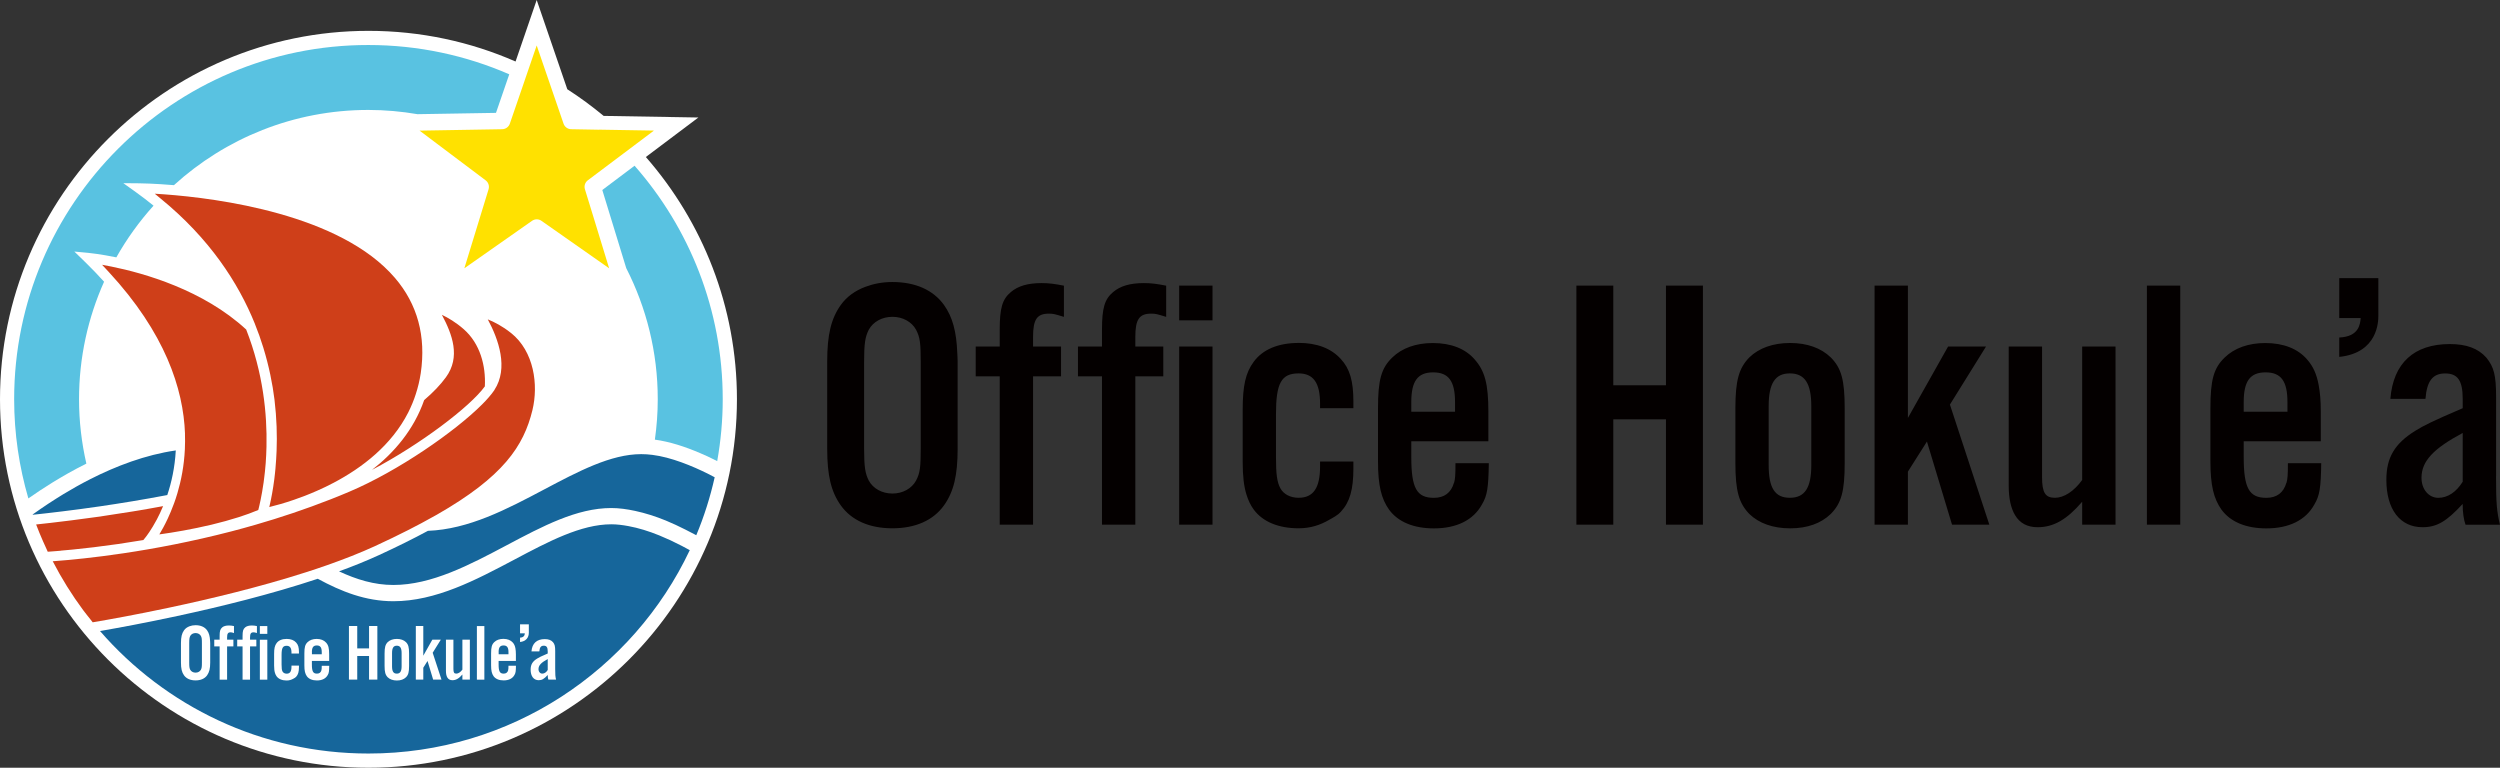 <?xml version="1.0" encoding="UTF-8"?><svg id="_レイヤー_2" xmlns="http://www.w3.org/2000/svg" width="512.12" height="157.27" viewBox="0 0 512.12 157.27"><rect x="0" y="0" width="512.12" height="157.27" fill="#333333" stroke="none"/><defs><style>.cls-1{fill:#59c2e1;}.cls-2{fill:#16669b;}.cls-3{fill:#fff;}.cls-4{fill:#ffe100;}.cls-5{fill:#040000;}.cls-6{fill:#cf3f19;}</style></defs><g id="_レイヤー_1-2"><path class="cls-3" d="M132.29,32.17l10.77-8.1-19.41-.33c-2.36-1.96-4.84-3.79-7.44-5.46L109.94,0l-4.33,12.6c-9.23-4.04-19.42-6.28-30.13-6.28C33.86,6.32,0,40.18,0,81.79s33.86,75.48,75.48,75.48,75.48-33.86,75.48-75.48c0-18.98-7.05-36.35-18.66-49.63Z"/><path class="cls-1" d="M2.9,81.78c0,7.05,1.03,13.86,2.91,20.32.07-.05.15-.1.22-.15,1.29-.91,2.86-1.96,4.64-3.06,2.08-1.28,4.43-2.63,7.02-3.92-.97-4.24-1.5-8.65-1.5-13.18,0-8.57,1.84-16.72,5.13-24.08-1.25-1.38-2.56-2.76-4.02-4.17l-2.07-2.01,2.87.27c.29.03,2.47.25,5.73.92,2.15-3.81,4.71-7.36,7.62-10.59-1.14-.93-2.33-1.85-3.59-2.75l-2.6-1.86,3.2.03c.4,0,3.11.04,7.17.38,10.53-9.57,24.51-15.41,39.82-15.41,3.44,0,6.8.31,10.08.87l16.07-.27,2.72-7.9c-8.85-3.85-18.61-6-28.87-6C35.46,9.2,2.9,41.76,2.9,81.78Z"/><path class="cls-1" d="M129.99,33.95l-6.61,4.97,4.9,16c4.12,8.07,6.46,17.19,6.46,26.86,0,2.81-.21,5.57-.59,8.28,3.02.41,6.17,1.43,9.27,2.76.51.22,1.01.44,1.52.67.67.31,1.32.64,1.98.97.73-4.12,1.13-8.35,1.13-12.68,0-18.31-6.83-35.05-18.06-47.83Z"/><path class="cls-4" d="M122.68,26.57h-.18s-5.49-.1-5.49-.1c-.71-.01-1.34-.47-1.57-1.14l-1.8-5.25-.05-.14-3.65-10.63-2.49,7.25-.02.07-2.99,8.7c-.23.67-.86,1.13-1.57,1.14l-5.87.1-11.05.19,13.53,10.18c.57.43.81,1.16.6,1.84l-4.96,16.18,13.86-9.72c.29-.2.63-.31.97-.31s.68.1.97.31l13.86,9.72-3.17-10.36-1.79-5.83c-.21-.68.03-1.42.6-1.84l7.29-5.48.11-.08,6.14-4.62-11.26-.19Z"/><path class="cls-2" d="M146.27,97.7c-.33-.17-.66-.35-.99-.52-1.88-.95-3.79-1.79-5.7-2.48-2.02-.73-4.03-1.28-5.95-1.52-.77-.1-1.53-.15-2.28-.15-6.23,0-12.88,3.53-19.93,7.26-7.6,4.03-15.44,8.14-23.76,8.45-2.97,1.6-6.28,3.25-10.07,4.99-2.53,1.16-5.27,2.27-8.14,3.31,3.56,1.66,7.2,2.79,11.12,2.79,7.86,0,15.66-4.13,23.19-8.12,7.41-3.93,14.41-7.64,21.45-7.64,1.59,0,3.24.23,4.91.59,2.08.45,4.19,1.12,6.29,1.98,1.34.55,2.67,1.18,3.98,1.84.7.35,1.4.71,2.09,1.08.05.03.1.06.15.08,1.59-3.8,2.85-7.77,3.77-11.87-.05-.03-.11-.06-.16-.09ZM139.66,111.82c-1.51-.79-3.06-1.51-4.6-2.14-2.14-.87-4.27-1.53-6.33-1.91-1.19-.22-2.37-.37-3.5-.37-6.21,0-12.86,3.52-19.89,7.25-7.9,4.18-16.06,8.51-24.75,8.51-5.7,0-10.64-1.97-15.5-4.6-9.53,3.17-19.98,5.74-28.79,7.63-6.44,1.39-12,2.41-15.65,3.05-.05,0-.11.02-.16.03,13.34,15.36,33.02,25.09,54.99,25.09,29.09,0,54.18-17.04,65.82-41.66-.05-.03-.1-.05-.15-.08-.49-.27-.99-.54-1.49-.8ZM36.02,92.27c-6.24.89-12.33,3.24-17.5,5.87-1.99,1.01-3.84,2.06-5.51,3.07-.47.29-.92.57-1.37.85-1.24.78-2.34,1.51-3.31,2.18-.46.32-.91.63-1.3.91-.07.05-.13.09-.2.14-.04.03-.07.05-.1.08l-.04.04v.04c.07,0,.13-.01.19-.02.13-.01.26-.03.39-.04.61-.07,1.28-.14,2-.22.31-.04.61-.07.94-.11.79-.09,1.64-.19,2.52-.3,2.3-.28,4.89-.62,7.7-1.03,4.24-.62,8.97-1.39,13.84-2.32.86-2.56,1.55-5.64,1.74-9.14Z"/><path class="cls-6" d="M76.21,96.25c9.87-5.19,20.12-12.95,23.11-17.1.22-4.21-.95-8.74-4.32-11.71-1.63-1.43-3.23-2.36-4.48-2.95,2.15,4.04,3.86,8.63.83,12.79-1.12,1.54-2.6,3.09-4.46,4.68-2.13,6.1-6.15,10.77-10.68,14.29ZM12.43,112.8c.76-.06,1.57-.14,2.44-.22,2.64-.26,5.79-.63,9.33-1.14,1.64-.24,3.37-.51,5.16-.81l.42-.52c.18-.22,1.19-1.52,2.36-3.72.42-.79.85-1.7,1.27-2.71-4.27.8-8.39,1.46-12.16,2.01-.58.08-1.15.17-1.72.25-3.47.49-6.57.87-9.15,1.17-.44.05-.86.1-1.27.14-.54.06-1.05.11-1.53.17-.06,0-.12.01-.18.02.45,1.18.92,2.34,1.43,3.48,0,.01,0,.02.01.03.02.04.04.08.06.12.29.65.58,1.31.88,1.95.06,0,.12,0,.18-.01.26-.02.53-.04.82-.06.51-.04,1.06-.08,1.64-.13ZM104.65,68.19c-1.74-1.39-3.44-2.25-4.73-2.77,2.22,4.12,4.28,9.99,1.36,14.46,0,0,0,.01,0,.02-.3.46-.72.98-1.19,1.52-.4.46-.84.94-1.35,1.44-5.53,5.54-17.16,13.61-27.15,17.85-.02.01-.05.02-.07.03-.62.26-1.24.51-1.85.77-.62.25-1.25.5-1.87.75-5.2,2.04-10.38,3.77-15.41,5.22-1.69.49-3.37.95-5.02,1.38-8.1,2.1-15.65,3.52-22.02,4.47-6.03.9-10.99,1.38-14.37,1.63-.06,0-.12,0-.18.01,1.82,3.52,3.9,6.87,6.24,10.02.23.31.48.62.72.93.24.31.48.62.73.92.17.21.33.43.5.64.05,0,.11-.02.16-.03,3.31-.56,8.8-1.55,15.34-2.94,8.5-1.8,18.73-4.25,28.2-7.29,1.45-.46,2.87-.94,4.27-1.43,3.48-1.22,6.8-2.52,9.81-3.9,2.48-1.14,4.72-2.23,6.83-3.3.94-.47,1.84-.94,2.71-1.41,1.1-.59,2.15-1.16,3.15-1.73,13.63-7.79,17.82-14.07,19.61-21.45,1.24-5.13.36-12.01-4.4-15.8ZM37.89,88.84c.02.53.03,1.06.02,1.58,0,.54-.02,1.08-.04,1.6-.16,3.37-.75,6.39-1.52,8.98-.11.38-.23.76-.35,1.12-.09.28-.18.55-.28.81-.04.11-.08.21-.12.32-.41,1.11-.83,2.12-1.25,3.01-.61,1.31-1.21,2.38-1.71,3.21,2.94-.4,6.79-1.06,10.69-1.99,1.91-.46,3.82-.98,5.66-1.57,1.37-.44,2.68-.92,3.92-1.44.22-.84.69-2.82,1.09-5.63.05-.36.1-.73.14-1.12.04-.36.09-.72.13-1.1.06-.56.11-1.15.16-1.75.04-.54.07-1.11.1-1.68.03-.55.04-1.13.06-1.71.15-6.64-.68-15.12-4.16-23.98-8.79-8.11-20.92-11.54-27.59-12.89-.7-.14-1.36-.27-1.93-.37.48.49.91.98,1.37,1.47,11.54,12.48,15.29,23.92,15.62,33.14ZM52.23,66.39c.32.8.62,1.59.9,2.37.29.83.56,1.64.81,2.45,1.17,3.82,1.89,7.43,2.29,10.67.46,3.83.55,7.36.43,10.48-.02.59-.05,1.17-.09,1.72-.04.59-.08,1.15-.13,1.7,0,.05,0,.1-.01.15-.03.38-.07.75-.11,1.1-.04.38-.09.76-.13,1.12-.28,2.18-.62,3.95-.91,5.2-.04.18-.08.36-.12.52.62-.15,1.41-.36,2.32-.62.83-.24,1.76-.53,2.77-.88,1.44-.49,3.03-1.1,4.7-1.84.57-.25,1.16-.52,1.74-.8.56-.27,1.12-.55,1.68-.85,5.77-3.04,11.82-7.64,15.26-14.4.31-.61.59-1.25.86-1.89.25-.6.47-1.21.67-1.83.45-1.37.8-2.81,1.03-4.33,1.11-7.55-.67-14.11-5.28-19.49-11.2-13.08-36.36-16.33-47.25-17.13-.72-.05-1.38-.1-1.96-.13.4.32.77.64,1.16.96,10.04,8.18,15.96,17.28,19.37,25.74Z"/><path class="cls-3" d="M65.85,137.3c-.13.46-.44.69-.92.69-.79,0-1.04-.44-1.04-1.88v-.72h3.54v-1.35c0-1.28-.16-1.88-.63-2.4-.43-.49-1.09-.76-1.93-.76-.77,0-1.41.23-1.86.66-.51.49-.66,1.03-.66,2.34v2.43c0,1.1.15,1.71.51,2.22.41.56,1.12.86,2.06.86,1.04,0,1.81-.38,2.21-1.1.25-.41.3-.78.31-1.9h-1.53c0,.58-.02.72-.07.91ZM63.89,133.59c0-.97.3-1.37,1.01-1.37s1.01.4,1.01,1.37v.44h-2.01v-.44ZM58.72,130.88c-.94,0-1.65.3-2.06.86-.38.51-.51,1.1-.51,2.22v2.37c0,.68.06,1.14.18,1.53.08.25.18.48.33.68.41.56,1.14.86,2.06.86.56,0,1-.16,1.39-.38.2-.11.4-.21.55-.38.41-.44.58-1.02.58-1.99v-.31h-1.53v.23c0,.99-.31,1.43-.99,1.43-.38,0-.69-.17-.84-.44-.15-.28-.2-.64-.2-1.42v-1.97c0-1.44.25-1.88,1.04-1.88.67,0,.99.43.99,1.38v.21h1.53v-.3c0-.95-.16-1.51-.58-1.96-.44-.49-1.1-.74-1.94-.74ZM75.6,132.82h-2.42v-4.58h-1.7v10.98h1.7v-4.84h2.42v4.84h1.7v-10.98h-1.7v4.58ZM81.3,130.88c-.79,0-1.43.23-1.88.66-.48.49-.64,1.05-.64,2.34v2.52c0,1.29.16,1.84.64,2.34.44.43,1.09.66,1.88.66s1.42-.23,1.86-.66c.49-.49.64-1.05.64-2.34v-2.52c0-1.29-.15-1.85-.64-2.34-.44-.43-1.09-.66-1.86-.66ZM82.27,136.49c0,1.04-.3,1.5-.99,1.5s-.97-.46-.97-1.5v-2.72c0-1.04.3-1.5.97-1.5s.99.44.99,1.5v2.72ZM53.23,136.7v2.53h1.53v-8.18h-1.53v5.66ZM53.23,129.84h1.53v-1.59h-1.53v1.59ZM45.5,128.54c-.39.33-.51.74-.51,1.73v.77h-1.1v1.37h1.1v6.82h1.53v-6.82h1.29v-1.37h-1.29v-.44c0-.81.18-1.07.72-1.07.21,0,.26.02.69.15v-1.43c-.41-.08-.67-.12-1.02-.12-.64,0-1.09.13-1.42.41ZM42.43,129.13c-.49-.69-1.32-1.06-2.37-1.06-.46,0-.87.08-1.24.22-.47.18-.86.45-1.13.84-.44.62-.62,1.37-.62,2.6v4c0,1.24.18,1.98.62,2.6.49.69,1.32,1.05,2.37,1.05s1.88-.36,2.37-1.05c.44-.63.63-1.37.63-2.6v-4c0-.14-.01-.26-.02-.39-.04-.99-.22-1.66-.61-2.21ZM41.36,135.7c0,.89-.03,1.16-.21,1.5-.2.36-.61.59-1.09.59s-.89-.23-1.09-.59c-.17-.33-.21-.63-.21-1.5v-3.93c0-.87.05-1.17.21-1.5.2-.36.61-.59,1.09-.59s.89.23,1.09.59c.18.35.21.61.21,1.5v3.93ZM50.2,128.54c-.39.33-.51.74-.51,1.73v.77h-1.1v1.37h1.1v6.82h1.53v-6.82h1.29v-1.37h-1.29v-.44c0-.81.18-1.07.72-1.07.21,0,.26.02.69.15v-1.43c-.41-.08-.67-.12-1.02-.12-.64,0-1.09.13-1.42.41ZM88.64,133.71l1.66-2.67h-1.74l-1.85,3.28v-6.08h-1.53v10.98h1.53v-2.44l.87-1.38,1.15,3.82h1.71l-.03-.09-1.78-5.42ZM104.1,137.3c-.13.46-.44.69-.92.69-.79,0-1.04-.44-1.04-1.88v-.72h3.54v-1.35c0-.52-.04-.9-.1-1.24-.09-.49-.25-.85-.53-1.17-.43-.49-1.09-.76-1.93-.76-.78,0-1.42.23-1.86.66-.51.49-.66,1.03-.66,2.34v2.43c0,1.1.15,1.71.51,2.22.41.56,1.12.86,2.06.86,1.04,0,1.81-.38,2.21-1.1.25-.41.3-.78.31-1.9h-1.53c0,.58-.02.72-.07.91ZM102.14,133.59c0-.97.3-1.37,1.01-1.37s1.01.4,1.01,1.37v.44h-2.01v-.44ZM113.73,137v-3.64c0-1.01-.1-1.38-.45-1.81-.38-.43-.92-.63-1.68-.63-1.64,0-2.6.87-2.73,2.52h1.61c.07-.82.33-1.17.91-1.17s.81.33.81,1.17v.43c-1.38.59-1.78.79-2.17,1.04-.95.59-1.33,1.24-1.33,2.26,0,1.35.62,2.17,1.66,2.17.66,0,1.1-.26,1.84-1.07,0,.39.05.72.13.95h1.58c-.15-.61-.18-.99-.18-2.22ZM112.2,137.25c-.3.48-.69.74-1.12.74s-.77-.38-.77-.92c0-.76.54-1.34,1.89-2.06v2.24ZM106.53,129.73h.98c-.03.28-.08.85-.98.89v.89c1.78-.19,1.8-1.64,1.8-1.89v-1.73h-1.8v1.84ZM97.69,136.71v2.52h1.53v-10.98h-1.53v8.47ZM94.72,137.17c-.38.53-.84.82-1.25.82-.44,0-.59-.23-.59-.95v-6h-1.53v6.39c0,.6.1,1.04.29,1.36.22.36.56.55,1.04.55.72,0,1.34-.35,2.04-1.17v1.05h1.53v-8.18h-1.53v6.13Z"/><path class="cls-5" d="M297.84,98.9c-.59,2.05-1.98,3.08-4.11,3.08-3.52,0-4.63-1.97-4.63-8.37v-3.22h15.79v-6.03c0-5.72-.73-8.37-2.79-10.71-1.9-2.21-4.84-3.38-8.59-3.38-3.45,0-6.31,1.03-8.29,2.95-2.28,2.19-2.94,4.61-2.94,10.43v10.85c0,4.92.66,7.64,2.28,9.92,1.84,2.49,5,3.82,9.18,3.82,4.63,0,8.08-1.69,9.84-4.91,1.1-1.84,1.32-3.46,1.4-8.45h-6.83c0,2.57-.07,3.23-.29,4.04ZM289.1,82.37c0-4.33,1.33-6.09,4.48-6.09s4.48,1.77,4.48,6.09v1.97h-8.96v-1.97ZM266.02,70.25c-4.19,0-7.34,1.34-9.18,3.83-1.69,2.28-2.28,4.92-2.28,9.91v10.57c0,3.01.25,5.09.79,6.8.36,1.13.81,2.13,1.48,3.03,1.84,2.49,5.07,3.83,9.18,3.83,2.48,0,4.46-.69,6.19-1.69.88-.5,1.8-.95,2.47-1.7,1.84-1.98,2.57-4.55,2.57-8.88v-1.4h-6.83v1.03c0,4.4-1.4,6.39-4.4,6.39-1.7,0-3.09-.74-3.75-1.98-.66-1.24-.88-2.87-.88-6.32v-8.8c0-6.4,1.1-8.38,4.63-8.38,3.01,0,4.4,1.91,4.4,6.17v.96h6.83v-1.33c0-4.25-.73-6.75-2.57-8.74-1.98-2.2-4.92-3.31-8.66-3.31ZM341.27,78.92h-10.79v-20.41h-7.56v48.97h7.56v-21.58h10.79v21.58h7.57v-48.97h-7.57v20.41ZM366.72,70.26c-3.52,0-6.39,1.03-8.37,2.95-2.13,2.19-2.86,4.69-2.86,10.42v11.23c0,5.73.73,8.22,2.86,10.43,1.98,1.91,4.84,2.94,8.37,2.94s6.32-1.03,8.3-2.94c2.2-2.21,2.86-4.7,2.86-10.43v-11.23c0-5.73-.66-8.23-2.86-10.42-1.98-1.92-4.84-2.95-8.3-2.95ZM371.04,95.29c0,4.63-1.32,6.68-4.4,6.68s-4.33-2.05-4.33-6.68v-12.11c0-4.63,1.32-6.69,4.33-6.69s4.4,1.98,4.4,6.69v12.11ZM241.55,96.21v11.27h6.83v-36.49h-6.83v25.22ZM241.55,65.62h6.83v-7.11h-6.83v7.11ZM207.07,59.83c-1.76,1.47-2.28,3.31-2.28,7.72v3.44h-4.92v6.1h4.92v30.39h6.83v-30.39h5.73v-6.1h-5.73v-1.97c0-3.6.81-4.77,3.23-4.77.96,0,1.17.08,3.09.66v-6.39c-1.84-.36-3.01-.53-4.55-.53-2.86,0-4.84.59-6.32,1.84ZM193.38,62.48c-2.21-3.09-5.88-4.71-10.58-4.71-2.07,0-3.89.37-5.52.98-2.08.78-3.82,2-5.05,3.73-1.98,2.78-2.78,6.09-2.78,11.59v17.84c0,5.51.8,8.82,2.78,11.61,2.21,3.09,5.87,4.7,10.57,4.7s8.37-1.61,10.58-4.7c1.98-2.79,2.79-6.1,2.79-11.61v-17.84c0-.64-.05-1.15-.07-1.73-.17-4.43-.97-7.4-2.72-9.86ZM188.61,91.77c0,3.97-.15,5.15-.96,6.68-.88,1.62-2.71,2.65-4.84,2.65s-3.96-1.03-4.84-2.65c-.74-1.46-.96-2.79-.96-6.68v-17.54c0-3.9.22-5.22.96-6.69.88-1.61,2.71-2.64,4.84-2.64s3.96,1.03,4.84,2.64c.81,1.54.96,2.71.96,6.69v17.54ZM228.02,59.83c-1.76,1.47-2.28,3.31-2.28,7.72v3.44h-4.92v6.1h4.92v30.39h6.83v-30.39h5.73v-6.1h-5.73v-1.97c0-3.6.81-4.77,3.23-4.77.96,0,1.17.08,3.09.66v-6.39c-1.84-.36-3.01-.53-4.55-.53-2.86,0-4.84.59-6.32,1.84ZM399.43,82.89l7.4-11.9h-7.77l-8.23,14.62v-27.1h-6.83v48.97h6.83v-10.87l3.9-6.16,5.14,17.03h7.64l-.13-.4-7.94-24.19ZM468.36,98.9c-.59,2.05-1.98,3.08-4.1,3.08-3.53,0-4.64-1.97-4.64-8.37v-3.22h15.79v-6.03c0-2.31-.16-4.02-.44-5.51-.41-2.2-1.12-3.8-2.35-5.2-1.9-2.21-4.84-3.38-8.58-3.38-3.46,0-6.32,1.03-8.3,2.95-2.28,2.19-2.94,4.61-2.94,10.43v10.85c0,4.92.66,7.64,2.28,9.92,1.84,2.49,5,3.82,9.19,3.82,4.62,0,8.08-1.69,9.83-4.91,1.1-1.84,1.32-3.46,1.4-8.45h-6.83c0,2.57-.07,3.23-.29,4.04ZM459.62,82.37c0-4.33,1.33-6.09,4.48-6.09s4.48,1.77,4.48,6.09v1.97h-8.96v-1.97ZM511.32,97.56v-16.22c0-4.48-.44-6.16-1.99-8.07-1.68-1.91-4.11-2.79-7.49-2.79-7.33,0-11.59,3.89-12.18,11.23h7.19c.29-3.66,1.47-5.21,4.04-5.21s3.59,1.47,3.59,5.21v1.91c-6.16,2.64-7.93,3.52-9.7,4.62-4.26,2.64-5.94,5.51-5.94,10.06,0,6.02,2.78,9.7,7.41,9.7,2.94,0,4.92-1.18,8.22-4.77,0,1.76.22,3.23.59,4.26h7.05c-.65-2.71-.8-4.4-.8-9.92ZM504.48,98.68c-1.32,2.13-3.09,3.3-5,3.3s-3.44-1.69-3.44-4.11c0-3.38,2.41-5.96,8.44-9.18v9.99ZM479.19,65.16h4.39c-.11,1.26-.35,3.8-4.39,3.98v3.97c7.95-.83,8.01-7.31,8.01-8.42v-7.72h-8.01v8.19ZM439.79,96.27v11.21h6.83v-48.97h-6.83v37.75ZM426.54,98.31c-1.69,2.34-3.75,3.66-5.58,3.66-1.98,0-2.65-1.03-2.65-4.25v-26.73h-6.83v28.48c0,2.69.46,4.66,1.3,6.06.97,1.62,2.48,2.47,4.64,2.47,3.23,0,5.96-1.55,9.11-5.22v4.7h6.83v-36.49h-6.83v27.32Z"/></g></svg>